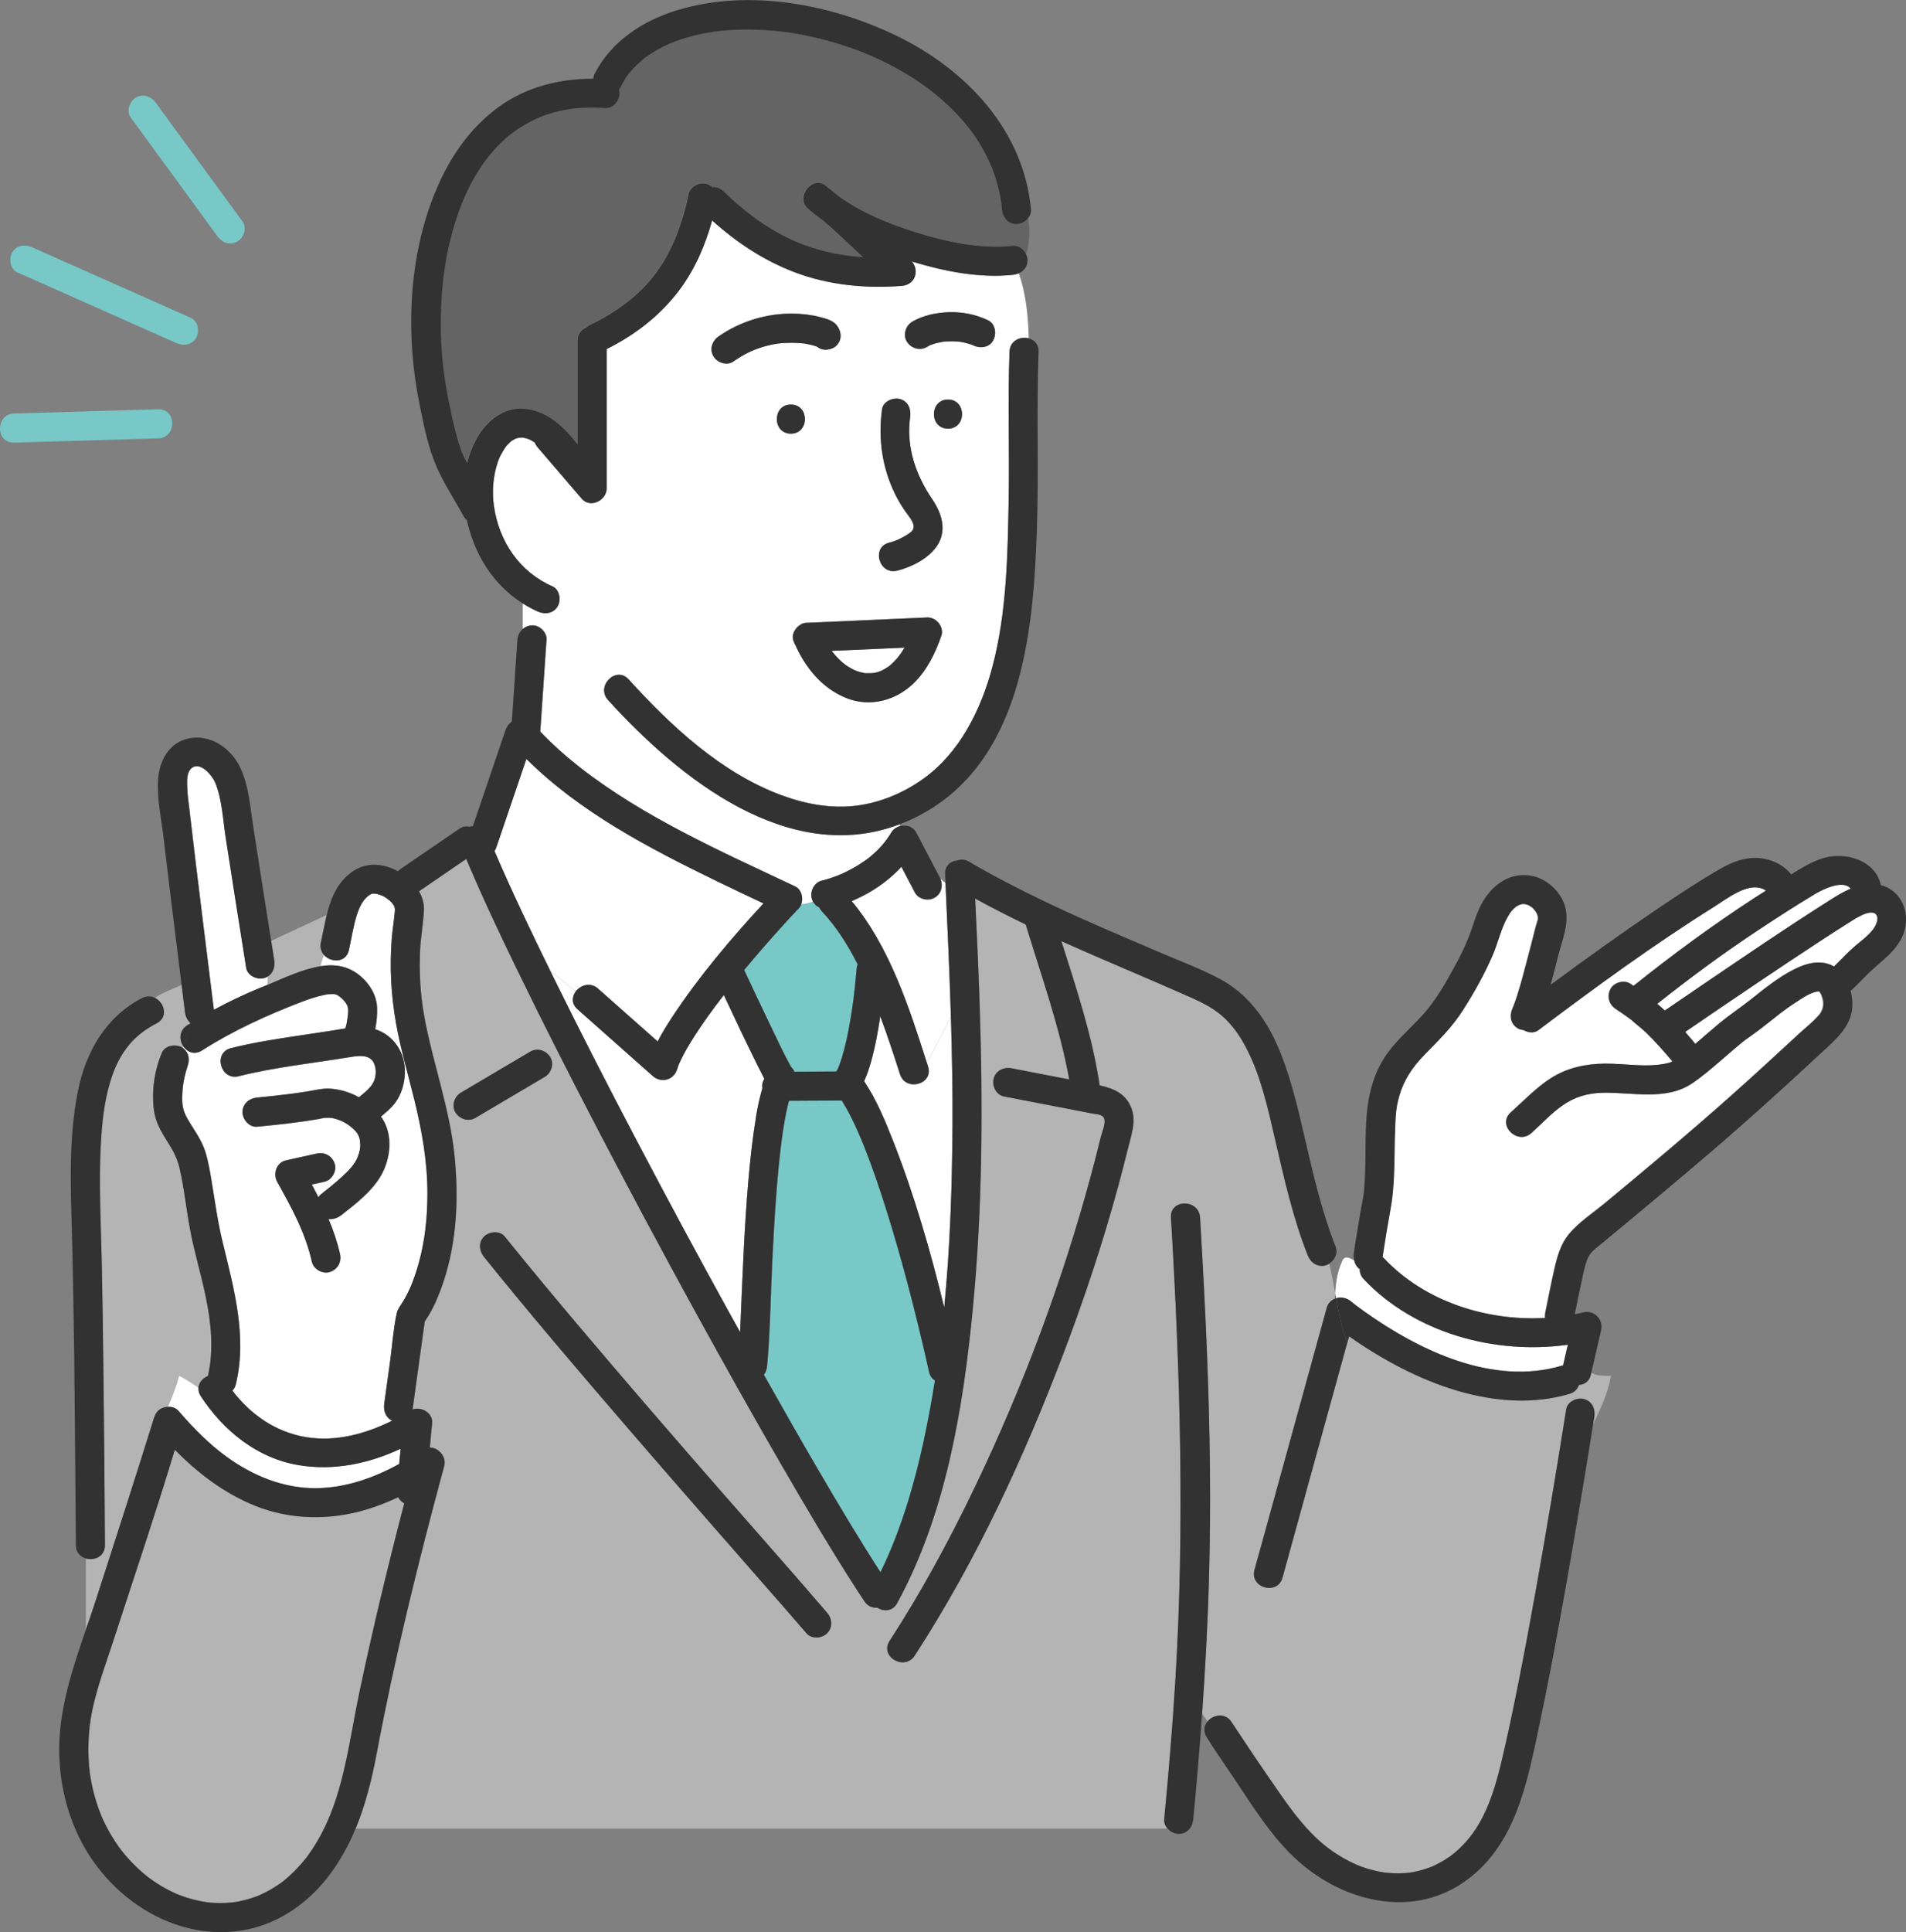 <?xml version="1.0" encoding="UTF-8"?>
<svg id="_レイヤー_2" data-name="レイヤー 2" xmlns="http://www.w3.org/2000/svg" viewBox="0 0 327.44 331.78">
  <rect x="0" y="0" width="327.44" height="331.78" fill="#808080" stroke="none"/>
  <defs>
    <style>
      .cls-1 {
        fill: #b4b4b4;
      }

      .cls-1, .cls-2, .cls-3, .cls-4, .cls-5 {
        stroke-width: 0px;
      }

      .cls-2 {
        fill: #78c8c8;
      }

      .cls-3 {
        fill: #646464;
      }

      .cls-4 {
        fill: #323232;
      }

      .cls-5 {
        fill: #fff;
      }
    </style>
  </defs>
  <g id="_レイヤー_1-2" data-name="レイヤー 1">
    <g>
      <path class="cls-5" d="M45.38,167.97c-.89.24-2.03-.1-2.65-.84-.21-.26-.37-.56-.42-.9-.64-4.02-1.28-8.04-1.91-12.06-.54-3.44-1.08-6.87-1.61-10.31-.47-3.05-.6-6.54-1.79-9.43-.54-1.32-2.82-4.01-4.28-2.31-.62.72-.57,1.97-.55,2.87.04,1.45.26,2.88.42,4.32,1.26,10.9,2.65,21.79,3.99,32.68.06.47.12.95.18,1.42,2.5-1.36,5.07-2.59,7.71-3.68.42-.17.83-.34,1.25-.5.14-.06.19-.08.18-.07,0,0,.02,0,.03-.01.05-.48.1-.97.12-1.46-.2.12-.41.23-.66.3Z"/>
      <path class="cls-5" d="M317.53,158.49c-1.56.98-3.11,1.98-4.66,2.99-3.59,2.35-7.16,4.73-10.72,7.12-4.23,2.84-8.44,5.71-12.65,8.59.49.57.99,1.14,1.47,1.71.1.12.18.24.26.36,1.39-1.18,2.74-2.38,4.14-3.55,1.72-1.42,3.58-2.64,5.33-4.03,2.37-1.88,4.75-3.83,7.46-5.21,2.14-1.09,4.73-1.8,6.91-.51,1.17-1.12,2.24-2.33,3.48-3.4,1.06-.92,2.28-1.76,3.15-2.88.45-.57,1.14-1.81.68-2.57-.84-1.37-4.03.84-4.85,1.36Z"/>
      <path class="cls-3" d="M87.76,75.79c-.15.1-.08.05,0,0h0Z"/>
      <path class="cls-5" d="M143.09,112.06c.19.22.37.44.57.65.33.36.68.7,1.05,1.03.07.06.48.38.46.37.16.11.32.23.48.33.36.23.74.43,1.13.62.06.03.33.14.41.17.2.07.41.14.62.19.23.06.48.1.71.16.03,0,.05.01.06.02.04,0,.09,0,.17,0,.39.01.78,0,1.17-.02.09-.02.41-.06.5-.08.18-.04.36-.09.53-.15.1-.03.5-.21.5-.2.16-.08.32-.15.47-.24.23-.13.45-.29.68-.43.08-.06.12-.08.14-.1.06-.05.12-.1.18-.15,1.02-.88,1.81-1.89,2.47-3.03-4.18.18-8.35.37-12.53.55.05.06.09.13.14.19.02.03.05.06.09.11Z"/>
      <path class="cls-3" d="M79.34,77.76c-.05-.12-.04-.09,0,0h0Z"/>
      <path class="cls-3" d="M162,58.69s-.04,0-.05,0c-.25.02-.09.01.05,0Z"/>
      <path class="cls-3" d="M52.57,319.09c.23-.29.06-.08,0,0h0Z"/>
      <path class="cls-3" d="M164.81,58.67s.03,0,.05.01c.02,0,.03,0,.05,0-.03,0-.07,0-.1-.02Z"/>
      <path class="cls-3" d="M164.91,58.69c.07.01.13.02.2.03.02,0-.02-.01-.19-.03,0,0,0,0,0,0Z"/>
      <path class="cls-5" d="M284.72,172.37c.44.37.87.76,1.3,1.15,1.99-1.37,3.99-2.73,5.99-4.09,7.45-5.06,14.89-10.14,22.5-14.95,1.07-.68,2.22-1.37,3.43-1.89-1.29-1.63-4.85.16-6.23.98-3.36,2.01-6.65,4.15-9.91,6.31-5.88,3.9-11.55,8.09-17.07,12.47Z"/>
      <path class="cls-3" d="M280.32,175.21s-.05-.03-.07-.05c0,0,0,0,0,0,.15.13.36.27.07.05Z"/>
      <path class="cls-1" d="M69.46,258.13c-.44-.25-.81-.61-1.05-1.05-1.72.81-3.49,1.51-5.32,2.07-6.3,1.93-13.1,1.86-19.24-.6-5.29-2.12-9.84-5.59-13.81-9.62-3.34,11.07-7.07,22.05-10.64,33.04-1.42,4.38-3.1,8.73-3.83,13.29-.19,1.2-.34,2.89-.37,4.49-.03,1.55.05,3.09.23,4.62,0,.07.01.11.02.15,0,.04.01.07.02.13.02.15.05.31.07.46.06.38.13.76.21,1.14.13.67.29,1.34.47,2,.18.69.39,1.36.63,2.03.11.31.22.62.34.93.05.12.22.56.28.7.05.11.16.37.18.41.07.16.15.33.23.49.12.26.25.52.38.77.29.57.6,1.12.93,1.67.36.6.74,1.18,1.14,1.75.18.25.36.5.55.75.01.02.01.02.02.03.01.01.01.02.03.03.09.11.17.21.26.32.81.99,1.69,1.93,2.62,2.79.46.43.94.83,1.42,1.23.09.07.12.11.14.12.03.02.09.06.2.14.24.17.47.34.71.51.98.67,2,1.28,3.06,1.81.31.15.63.3.94.44.08.04.12.06.15.07.04.01.1.04.21.08.53.2,1.05.39,1.59.56,1.06.33,2.15.57,3.26.74.15.02.5.06.61.07.3.03.61.05.92.06.55.02,1.1.03,1.65,0,.31-.01.61-.03.92-.06.08,0,.4-.04.57-.06.16-.03.51-.08.59-.09.27-.05.55-.1.82-.17.58-.13,1.15-.29,1.71-.47.3-.1.6-.2.89-.31.1-.04.28-.11.39-.16,1.1-.49,2.16-1.07,3.16-1.74.28-.19.55-.39.83-.59.02-.02.03-.02.05-.03,0,0,0,0,.02-.02.14-.11.27-.22.4-.33.49-.41.96-.84,1.42-1.29.5-.49.98-1.01,1.44-1.54.22-.26.44-.53.66-.79.02-.02.03-.03.04-.05.12-.16.23-.31.35-.47.93-1.29,1.75-2.65,2.48-4.05,3.74-7.22,4.66-16.03,6.38-24.13,2.29-10.82,4.87-21.6,7.68-32.31Z"/>
      <path class="cls-5" d="M312.82,170.65c.13.31-.23-.23-.29-.38-.1,0-.34-.02-.35-.02-1.32.21-2.57,1.12-3.66,1.82-1.04.67-2.04,1.39-3.01,2.15-1.14.89-2.26,1.8-3.42,2.68-.73.55-2.15,1.53-2.54,1.83-.3.23-1.32,1.09-1.89,1.58-.7.6-1.4,1.21-2.1,1.81-1.58,1.36-3.19,2.74-4.92,3.91-4.48,3.03-10.32,1.5-15.36,1.61-2.57.06-4.8.7-6.91,2.18-1.94,1.36-3.58,3.16-5.34,4.74-2.39,2.14-5.94-1.39-3.54-3.54,2.26-2.02,4.37-4.27,6.94-5.91,2.8-1.79,6.02-2.46,9.32-2.47,3.5-.02,7.14.73,10.59-.06.19-.04.36-.09.53-.14.09-.04.22-.09.28-.13.04-.02.07-.05.11-.07-1.47-1.72-2.95-3.44-4.59-5-.78-.74-1.65-1.36-2.43-2.09,0,0,0,0,0,0,0,0,0,0,0,0,0,0,0,0,0,0-.1-.07-.2-.15-.3-.22-.23-.17-.47-.34-.7-.51-.56-.4-1.13-.79-1.71-1.17-1.16-.78-1.56-2.16-.9-3.42.6-1.14,2.33-1.63,3.42-.9.18.12.35.24.53.36,6.69-5.35,13.58-10.41,20.76-15.09.66-.43,1.33-.85,2-1.27-2.71-1.84-6.56,1.3-8.97,2.81-10.4,6.51-20.36,13.79-30.16,21.17-.73.55-1.73.43-2.51-.03-.36-.03-.71-.13-1-.3-1.25-.73-1.46-2.19-.9-3.42.2-.43.56-1.45.8-2.21.3-.94.58-1.89.84-2.85.64-2.29,1.21-4.6,1.82-6.91.28-1.08.53-2.18.88-3.23,0-.02.03-.12.04-.2,0,0,0-.01,0-.02-.01-.08-.01-.18-.01-.27-.04-.15-.08-.3-.12-.44-.03-.09-.09-.22-.15-.32-.06-.11-.18-.28-.23-.35-.13-.15-.26-.29-.4-.44-.06-.06-.12-.11-.19-.17-.17-.1-.35-.21-.52-.31-.03-.02-.05-.03-.06-.04-.02,0-.04,0-.07-.02-.18-.05-.36-.1-.55-.15-.12,0-.24,0-.36,0-.05,0-.07,0-.1,0-.02,0-.03.01-.05.02-.07.02-.3.1-.42.13-.12.07-.38.2-.44.23-.05.03-.07.04-.11.06,0,0,0,0-.02.01-.12.1-.24.21-.35.32-.21.21-.42.43-.6.66-.12.16-.67,1.1-.88,1.55-.88,1.84-1.36,3.88-2.16,5.77-1.41,3.29-3.21,6.46-5.12,9.48-1.84,2.9-4.23,5.24-6.62,7.67-2.21,2.25-3.75,4.63-4.52,7.81-.33,1.36-.4,2.31-.48,3.96-.08,1.66-.1,3.32-.13,4.99-.05,3.28-.11,6.52-.7,9.76-.5,2.73-.95,5.47-1.36,8.21.11.08.21.16.31.27,6.92,7.33,17.55,10.76,27.62,10.18-.03-.29-.02-.6.04-.9.53-2.57,1.01-5.15,1.61-7.71.48-2.07,1.08-4.14,2.45-5.79,1.7-2.05,4.17-3.65,6.22-5.35,7.32-6.07,14.62-12.17,21.72-18.49,3.88-3.46,7.72-6.98,11.53-10.51,1.12-1.04,2.41-2.03,3.41-3.19.57-.66.89-1.51.77-2.39-.06-.44-.21-.93-.38-1.34Z"/>
      <path class="cls-3" d="M312.63,170.34s-.05-.07-.07-.09c0,0,0,0-.01,0,0,0,0,0,0,0,.02,0,.02,0,.01.01.02.02.03.03.07.07Z"/>
      <path class="cls-2" d="M159.62,235.58c-.34-1.57-.7-3.13-1.07-4.69-1.76-7.44-3.7-14.84-5.96-22.15-1.28-4.13-2.65-8.23-4.27-12.24-.58-1.43-1.29-3.07-2.12-4.72-.48-.96-1.01-1.89-1.57-2.8-3.03.02-6.05.04-9.08.05-.05.22-.12.43-.17.65-.38,1.6-.66,3.23-.9,4.86-.23,1.55-.41,3.08-.6,4.9-.2,1.92-.37,3.84-.51,5.76-.29,3.85-.51,7.7-.69,11.56-.29,5.93-.34,11.9-.88,17.82-.05.56-.24,1.07-.55,1.5,3.11,5.53,6.24,11.05,9.45,16.52,3.42,5.85,6.9,11.69,10.58,17.39,3.49-7.17,5.76-14.92,7.48-22.79.73-3.36,1.36-6.74,1.89-10.14-.48-.28-.86-.76-1.01-1.48Z"/>
      <path class="cls-5" d="M102.76,169.77c3.41,3.02,6.82,6.04,10.23,9.06.74-1.44,1.6-2.82,2.48-4.17,4.57-6.94,10.03-13.41,15.7-19.53-2.72-1.28-5.45-2.57-8.16-3.89-11.49-5.59-23.42-11.8-32.57-20.92-1.72,5.06-3.45,10.13-5.17,15.19-.08.23-.19.43-.31.63,2.99,6.96,6.26,13.8,9.6,20.6l4.35,3.52c.82-1.11,2.52-1.69,3.86-.5Z"/>
      <path class="cls-5" d="M131.32,185.24c-.39-.75-.77-1.5-1.15-2.26-1.99-4.01-3.91-8.06-5.81-12.12-.05.06-.1.12-.15.19-1.61,2.07-3.38,4.48-4.87,6.82-.69,1.08-1.35,2.18-1.95,3.31-.26.5-.51,1.01-.73,1.52-.03.09-.07.17-.1.26-.08.23-.16.46-.24.69-.6,1.85-2.75,2.37-4.18,1.1-4.31-3.82-8.62-7.63-12.92-11.45-1.07-.94-.97-2.16-.32-3.04l-4.35-3.52c.16.33.32.65.48.98,4.65,9.45,9.46,18.82,14.36,28.14,5.23,9.95,10.55,19.85,15.98,29.69.59,1.07,1.19,2.12,1.78,3.19.04-.95.08-1.91.12-2.86.33-7.67.63-15.34,1.28-22.99.32-3.7.71-7.41,1.33-11.08.28-1.69.63-3.35,1.11-4.99-.01-.09-.03-.18-.04-.28-.02-.48.13-.93.38-1.31Z"/>
      <path class="cls-3" d="M176.28,43.7c.64-2.2.7-4.24.36-6.3-.49.63-1.28,1.06-2.05,1.06-1.44,0-2.38-1.16-2.5-2.5-.03-.29-.06-.58-.09-.87,0-.05,0-.08,0-.1,0-.03,0-.05-.01-.1-.06-.4-.13-.81-.21-1.21-.15-.79-.34-1.57-.56-2.35-.51-1.8-.91-2.82-1.64-4.27-1.55-3.13-3.16-5.31-5.45-7.7-4.16-4.32-9.1-7.45-14.83-9.93-.11-.05.02,0-.34-.14-.2-.08-.39-.16-.59-.24-.31-.12-.63-.25-.95-.37-.71-.27-1.43-.52-2.15-.76-1.48-.49-2.97-.92-4.49-1.3-1.5-.37-3.01-.68-4.53-.93-.41-.07-.81-.13-1.22-.19-.04,0-.06,0-.09-.01-.02,0-.05,0-.1-.01-.2-.02-.41-.05-.61-.07-.69-.08-1.37-.14-2.06-.2-2.92-.22-5.87-.2-8.78.12-.19.02-.37.04-.56.07-.02,0-.02,0-.04,0-.03,0-.04,0-.07.01-.29.04-.58.09-.88.14-.65.11-1.29.24-1.93.38-1.3.3-2.59.67-3.84,1.13-.27.1-.54.21-.81.31-.1.04-.37.16-.48.21-.54.25-1.07.51-1.6.8-.57.31-1.12.65-1.66,1.01-.21.14-.42.29-.63.44-.12.09-.18.12-.21.14-.03.02-.08.07-.19.16-.87.73-1.66,1.51-2.39,2.37-.06.07-.11.13-.15.18-.07.09-.14.18-.2.27-.16.23-.32.46-.47.7-.3.48-.58.97-.84,1.47-.05.1-.11.18-.17.27.06.21.1.43.1.66,0,1.29-1.15,2.59-2.5,2.5-3.63-.24-6.68,0-10.06,1.13-2.44.82-5.19,2.44-7.08,4.14-3.98,3.57-6.6,8.37-8.27,13.37-1.91,5.72-2.66,11.14-2.78,17.07-.13,6.3.6,11.53,1.97,17.55.33,1.47.68,2.94,1.13,4.38.17.55.37,1.1.58,1.64.03.06.06.13.08.19.1.21.2.43.31.64.14.28.29.56.44.84.39-1.56.96-3.06,1.78-4.46,1.63-2.8,4.51-5.13,7.92-4.88,3.94.29,6.94,3.11,9.27,6.13v-17.81c0-1.17.66-1.9,1.49-2.23.15-.16.32-.3.53-.4,4.36-2.1,8.5-5,11.35-8.85,3.01-4.06,4.68-8.77,5.71-13.68.28-1.33,1.83-2.09,3.08-1.75.39.11.71.3.98.55.64-.07,1.32.11,1.92.7,4,3.89,8.61,7.27,13.89,9.22,3.28,1.21,6.65,1.86,10.07,2.09-2.29-2.13-4.52-4.31-6.91-6.32-.9-.65-1.77-1.32-2.59-2.06-2.1-1.88.76-5.63,3.03-3.93.17.13.33.27.5.4,0,0,0,0,0,0,.1.09.22.17.32.26.46.37.93.73,1.38,1.12,3.81,2.83,8.67,4.81,13.21,6.23,5.38,1.69,11.19,2.95,16.85,2.35.99-.11,1.86.62,2.26,1.5Z"/>
      <path class="cls-1" d="M273.84,243.66c-.05.35-.11.7-.17,1.05,1.18-2.66,2.55-5.29,3.08-8.47-1.59,0-2.55,0-3.38-.51-.02.11-.05.21-.07.32-.27,1.19-1.14,1.73-2.06,1.78-.22.68-.73,1.27-1.62,1.53-4.21,1.24-8.61,1.42-12.94.83-6.9-.94-13.48-3.69-19.46-7.19-1.86-1.09-3.69-2.26-5.46-3.52-.1.35-.19.7-.29,1.05.09.23.18.47.28.7-.1-.23-.19-.47-.28-.7-.09.33-.18.67-.28,1-2.23,8.07-4.45,16.14-6.68,24.22-1.39,5.06-2.79,10.11-4.18,15.17-.86,3.1-5.68,1.78-4.82-1.33.52-1.87,1.03-3.74,1.55-5.6,2.23-8.07,4.45-16.14,6.68-24.22,1.39-5.06,2.79-10.11,4.18-15.17.23-.82.77-1.32,1.41-1.58.01-.28.03-.56.05-.84-.3-1.72-.6-3.45-1.02-5.17-.19.12-.4.23-.61.28-1.4.38-2.58-.49-3.08-1.75-2.55-6.48-4.06-13.27-5.63-20.04-1.19-5.1-2.36-10.45-4.69-15.1-1.06-2.1-2.2-3.85-3.82-5.44-1.75-1.72-3.89-2.77-6.25-3.82-7.28-3.22-14.66-6.25-21.92-9.53,2.58,8.16,5.3,16.27,6.58,24.77,2.39.52,4.54,1.39,5.49,4.02.81,2.23-.1,4.66-.64,6.86-.54,2.22-1.12,4.44-1.72,6.64-2.6,9.51-5.7,18.88-9.19,28.1-6.88,18.15-15.12,36-25.71,52.3-1.75,2.69-6.08.18-4.32-2.52,5.56-8.56,10.41-17.56,14.81-26.75,8.17-17.08,14.87-34.94,19.79-53.22.58-2.14,1.13-4.28,1.65-6.43.21-.86.76-2.12.68-2.99-.04-.41-.2-.67-.59-.86-.41-.19-1.01-.21-1.44-.3-1-.19-2-.39-3-.58-4.09-.79-8.18-1.58-12.27-2.37-1.33-.26-2.08-1.85-1.75-3.08.38-1.37,1.75-2,3.08-1.75,3.3.64,6.6,1.28,9.9,1.91-1.65-9.09-4.79-17.77-7.47-26.6-2.93-1.41-5.83-2.89-8.69-4.46.28,5.86.56,11.71.75,17.58.59,17.63.55,35.34-1.16,52.91-1.68,17.17-4.63,35.15-12.98,50.49-.79,1.46-2.32,1.49-3.41.8-.82.06-1.67-.26-2.25-1.13-.42-.64-.84-1.29-1.26-1.93-4.45-6.89-8.62-13.96-12.73-21.05-5.33-9.2-10.52-18.47-15.63-27.8-5.43-9.9-10.76-19.86-15.98-29.88-4.78-9.18-9.49-18.4-14.01-27.71-3.06-6.29-6.05-12.63-8.77-19.08-2.7,1.85-5.41,3.7-8.11,5.55.55.98.88,2.08.84,3.21-.1,2.3-.55,4.59-.66,6.9-.17,3.75.02,7.52.69,11.21,1.45,8.07,4.38,15.84,5.22,24.03.74,7.21.42,14.8-1.9,21.72-.79,2.35-1.77,4.75-3.21,6.8-.7,5.04-1.39,10.07-2.09,15.11,1.5-.53,3.53.59,3.36,2.34-.13,1.4-.26,2.8-.4,4.2,1.52,0,2.9,1.6,2.47,3.19-.08.31-.17.62-.25.93-4.3,15.93-8.26,32.01-11.31,48.23-.84,4.49-1.93,8.92-3.65,13.08h139.46c-.39-.44-.63-.98-.57-1.58.76-7.97,1.42-15.95,1.92-23.95,1.62-26.49.82-52.93-.76-79.4-.19-3.22,4.81-3.2,5,0,.48,8,.91,16,1.22,24,.5,12.74.67,25.5.31,38.24-.22,7.68-.64,15.34-1.18,23l.93,1.3c.98-1.2,3.11-1.58,4.18.15.06.1.13.21.2.31,1.96,2.98,3.94,5.94,5.97,8.87,3.33,4.81,6.6,9.93,11.43,13.15,1.01.67,2.07,1.28,3.17,1.81.94.45,1.82.78,3.03,1.12.54.15,1.09.28,1.64.39.25.05.5.09.76.13.04,0,.06.01.08.01,0,0,0,0,0,0,.13.02.25.03.38.04,1.08.11,2.16.12,3.24.04.12,0,.53-.05.64-.06.09-.02.44-.07.53-.09.53-.1,1.05-.21,1.56-.36.56-.15,1.1-.34,1.64-.55.1-.04.14-.05.16-.06.02,0,.06-.03.16-.08.23-.1.45-.21.68-.33,2.1-1.07,3.47-2.17,5.05-3.95,3.21-3.61,4.77-8.56,5.94-13.36,1.12-4.65,2.09-9.34,3.02-14.03,2.05-10.34,3.87-20.73,5.62-31.13.88-5.21,1.74-10.42,2.55-15.64.21-1.34,1.89-2.07,3.08-1.75,1.41.39,1.95,1.74,1.75,3.08-.02.11-.03.21-.05.32ZM78.26,191.06c-.73-1.14-.23-2.75.9-3.42,3.98-2.35,7.95-4.7,11.93-7.05,1.2-.71,2.69-.24,3.42.9.73,1.14.23,2.75-.9,3.42-3.98,2.35-7.95,4.7-11.93,7.05-1.2.71-2.69.24-3.42-.9ZM142.08,280.46c-.9.9-2.66,1.03-3.54,0-2.64-3.07-5.31-6.11-7.98-9.15-7.74-8.83-15.47-17.67-23.14-26.57-8.21-9.52-16.37-19.09-24.26-28.88-.85-1.05-1.04-2.5,0-3.54.88-.88,2.69-1.05,3.54,0,4.28,5.31,8.65,10.55,13.05,15.76,8.28,9.8,16.68,19.48,25.12,29.14,5.73,6.56,11.53,13.08,17.2,19.7.88,1.03,1.02,2.52,0,3.54Z"/>
      <path class="cls-1" d="M34.11,238.29c.07-.91.75-1.68,1.62-2.02,1.06-4.48.55-9.14-.37-13.6-.76-3.69-1.86-7.3-2.58-10.99-.73-3.69-1.07-7.44-1.92-11.1-.41-1.77-1.15-3.11-2.13-4.64-1.06-1.64-2-3.3-2.26-5.26-.45-3.29.07-6.89,1.37-9.94.53-1.25,2.37-1.51,3.42-.9.06.04.11.08.17.13.03-.09.07-.17.1-.26-.74-1.09-.77-2.72.66-3.63.19-.12.39-.23.58-.35-.54-.47-.88-1.17-.97-1.94-.19-1.56-.39-3.12-.58-4.68-1.65.81-3.24,1.28-4.61,2.23,1.63.79,2.36,3.31.31,4.37-3.01,1.56-5.04,3.54-6.6,6.53-1.48,2.85-2.31,6.72-2.67,10.09-.86,8.07-.35,16.25-.17,24.34.14,6.61.23,13.21.3,19.82.11,9.61.19,19.22.25,28.83.01,1.96-1.83,2.72-3.28,2.29v12.28c.58-1.69,1.16-3.38,1.71-5.06,3.39-10.47,6.77-20.94,10.04-31.45.01-.04.03-.07.05-.11.04-.13.1-.26.17-.39,0,0,0-.02.01-.03.11-.2.24-.39.41-.57.43-.43,1.05-.68,1.68-.71.73-1.69,1.44-3.4,1.93-5.33,1.37.69,2.28,1.37,3.36,2.06Z"/>
      <path class="cls-5" d="M51.34,251.59c-7.15-1.2-12.94-5.91-16.83-11.85-.33-.5-.43-.99-.39-1.44-1.08-.69-1.99-1.37-3.36-2.06-.48,1.94-1.2,3.64-1.93,5.33.69-.04,1.39.18,1.86.71.03.03.06.06.08.09.07.07.14.15.2.23,2.37,2.71,4.93,5.32,7.84,7.45,4.59,3.35,9.88,5.55,15.57,5.49,5.05-.05,9.83-1.76,14.22-4.15.08-.87.16-1.75.25-2.62-5.46,2.55-11.45,3.83-17.51,2.82Z"/>
      <path class="cls-1" d="M46.04,167.68c-.02.5-.07.99-.12,1.46.08-.03.16-.07.24-.1.71-.3,1.42-.61,2.13-.91,1.43-.6,2.87-1.18,4.36-1.64.82-.25,1.62-.45,2.42-.57.15-.66.35-1.33.57-1.99-.46-.54-.7-1.27-.5-2.14.34-1.51.61-3.11,1-4.67l-9.54,4.43c.18,1.12.35,2.24.53,3.36.18,1.1-.17,2.2-1.09,2.78Z"/>
      <path class="cls-2" d="M136.86,156.32c-.04.05-.08.11-.13.16-.77.81-1.52,1.63-2.27,2.46-2.26,2.49-4.47,5.03-6.62,7.61.19.41.38.82.57,1.22,1.37,2.91,2.74,5.82,4.14,8.71,1.08,2.25,2.14,4.53,3.35,6.72.26.23.44.51.57.81,2.4-.01,4.81-.03,7.21-.04.07-.13.15-.25.21-.38.07-.15.14-.31.21-.46-.3.65.04-.11.09-.24.33-.89.6-1.8.84-2.72.55-2.1.94-4.25,1.27-6.39.08-.5.15-1,.22-1.5.01-.08.02-.13.02-.17,0-.07.02-.13.03-.2.03-.2.05-.39.08-.59.11-.86.21-1.72.29-2.59.08-.78.16-1.55.21-2.33.02-.29.09-.57.19-.83-1.67-3.28-3.63-6.42-6.14-9.09-.2-.21-.34-.44-.45-.67-.45-.22-.84-.56-1.09-1.02-.67.27-1.36.45-2.02.45-.05.12-.1.25-.16.36-.17.3-.39.53-.63.71Z"/>
      <path class="cls-5" d="M93.89,109.88c-.05.68-.09,1.36-.14,2.04-.31,4.56-.62,9.12-.93,13.69,2.11,2.2,4.38,4.24,6.78,6.12,11.13,8.68,24.31,14.47,37,20.46,1.1.52,1.45,1.98,1.06,3.06.67,0,1.36-.19,2.02-.45-.09-.16-.16-.33-.21-.52-.34-1.25.43-2.79,1.75-3.08.49-.11.97-.26,1.44-.41.51-.17,1.01-.35,1.5-.55.03-.01.08-.04.14-.06.29-.13.15-.06,0,0-.04.02-.09.04-.15.07.15-.07.31-.13.46-.2.32-.15.65-.3.97-.46.7-.35,1.39-.74,2.06-1.16.36-.23.71-.46,1.06-.71.05-.03.34-.25.45-.33.1-.08.32-.26.36-.29,1.61-1.35,2.66-2.57,3.61-4.14.34-.57.9-.95,1.51-1.12-.02-.1-.05-.2-.08-.3-18.97,7.2-37.77-7.79-50.08-21.35-2.16-2.38,1.37-5.92,3.54-3.54,7.28,8.02,15.88,16.04,26.2,19.87,4.16,1.55,8.64,2.39,13.07,1.8,4.07-.54,8-2.21,11.33-4.59,6.3-4.5,9.93-11.87,11.88-19.19,2.48-9.3,2.63-19.21,2.81-28.78.15-8.45-.15-16.92.14-25.37.07-1.92,1.87-2.68,3.29-2.31-.1-3.72-.46-7.65-1.72-11.16-.3.13-.64.22-.98.26-5.77.62-11.83-.59-17.38-2.29,1.35,1.57.59,4.01-1.75,4.19-6.21.48-12.56-.13-18.4-2.35-5.29-2.01-9.99-5.12-14.16-8.89-1.18,4.26-2.95,8.38-5.61,11.93-3.29,4.39-7.62,7.73-12.51,10.16v23.94c0,2.05-2.82,3.46-4.27,1.77-2.52-2.94-5.05-5.88-7.57-8.82-.22-.26-.39-.54-.51-.84-.06-.04-.12-.08-.18-.12-.73-.44-.9-.52-1.72-.7-.03,0-.04,0-.06-.01-.14,0-.27-.02-.41-.02-.04,0-.26.02-.37.03-.02,0-.04,0-.05.01-.17.05-.34.09-.51.15,0,0,0,0-.01,0-.22.11-.44.24-.65.37-.03.02-.04.03-.06.04-.11.09-.22.18-.31.28-.2.2-.39.39-.57.6-.03.04-.05.06-.06.07-.02.03-.04.06-.07.11-.07.1-.14.21-.21.32-.17.26-.32.52-.47.79-.39.71-.42.83-.65,1.47-.84,2.44-1,5.11-.65,7.55.87,6.02,4.36,11.26,10.05,13.76,1.24.55,1.52,2.36.9,3.42-.74,1.26-2.19,1.44-3.42.9-.9-.4-1.76-.87-2.59-1.4v4.41c.42-.38.98-.62,1.63-.65,1.29-.06,2.59,1.19,2.5,2.5ZM135.87,69.47c3.22,0,3.22,5,0,5s-3.22-5,0-5ZM162.86,73.61c-3.22,0-3.22-5,0-5s3.22,5,0,5ZM156.71,55.26c1.88-1.1,4.11-1.56,6.27-1.64,2.34-.08,4.66.38,6.77,1.39,1.26.6,1.49,2.31.9,3.42-.67,1.26-2.24,1.46-3.42.9-.02,0-.11-.05-.18-.08-.22-.08-.44-.16-.67-.22-.41-.12-.82-.22-1.24-.29,0,0-.02,0-.03,0-.03,0-.14,0-.25-.04-.2-.02-.39-.04-.59-.05-.43-.03-.86-.03-1.29-.01-.24,0-.48.02-.72.04-.07,0-.13.01-.2.02-.39.09-.79.14-1.18.24-.36.09-.7.22-1.04.34-.05.02-.09.04-.14.07-.15.08-.31.16-.45.25-1.21.71-2.69.24-3.42-.9-.73-1.14-.23-2.76.9-3.42ZM155.51,87.79c-.66-.96-1.26-1.95-1.77-3-2.22-4.57-2.9-9.51-2.21-14.52.19-1.35,1.91-2.07,3.08-1.75,1.42.39,1.93,1.74,1.75,3.08-.71,5.16.96,9.96,3.82,14.17,1.63,2.41,2.55,5.39.77,8-1.47,2.15-4.36,3.63-6.84,4.23-3.13.75-4.46-4.07-1.33-4.82,1.12-.27,2.16-.8,3.14-1.41.5-.31,1.04-.69,1.04-1.33,0-.91-.96-1.95-1.45-2.65ZM159.29,106.03c1.55-.07,2.94,1.66,2.41,3.16-1.04,2.97-2.47,5.91-4.75,8.13-3.06,2.97-7.48,4.16-11.52,2.56-4.22-1.67-7.05-5.2-8.86-9.24-.07-.13-.14-.26-.19-.41-.02-.05-.04-.09-.06-.14-.28-.66-.1-1.39.3-1.98.05-.08.11-.15.16-.22.04-.05.08-.1.12-.14.06-.06.12-.11.18-.17.29-.27.63-.47.98-.57.22-.06.42-.08.62-.08.01,0,.03,0,.04,0,.86-.04,1.72-.08,2.59-.11,5.99-.26,11.98-.53,17.97-.8ZM123.46,57.76c3.73-2.59,8.26-3.98,12.81-3.9,1.56.03,3.15.21,4.66.6.92.24,2.14.57,2.77,1.34.86,1.05,1.03,2.5,0,3.54-.83.83-2.42,1-3.33.19-.34-.11-.68-.23-1.04-.31-.25-.06-.49-.11-.74-.16-.15-.03-.31-.05-.46-.08-.69-.05-1.38-.12-2.07-.12-.8,0-1.61.04-2.41.14-.07.01-.21.03-.29.04-.21.03-.41.07-.62.11-.47.1-.94.21-1.4.34-1.97.55-3.59,1.36-5.36,2.59-1.11.77-2.78.2-3.42-.9-.72-1.23-.21-2.65.9-3.42Z"/>
      <path class="cls-5" d="M71.19,188.81c-1.07-4.37-2.34-8.69-3.14-13.12-.87-4.84-1.12-9.72-.73-14.63.13-1.58.41-3.15.53-4.73.03-.42-.07-.78-.42-1.22-.5-.61-1.24-1.1-1.75-1.33-.38-.17-.83-.3-1.24-.36-.02,0-.25,0-.38-.01-.09.02-.17.04-.26.07-.02.01-.04.02-.08.04-.04.02-.48.31-.4.25-.31.24-.64.6-.86.89-.49.67-.84,1.49-1.1,2.29-.66,2.01-.94,4.11-1.4,6.16-.51,2.26-3.15,2.2-4.32.81-.23.66-.42,1.34-.57,1.99,2.47-.39,4.82-.07,6.94,1.77,1.53,1.33,2.67,3.21,2.77,5.26.06,1.24-.06,2.54-.32,3.81,3.23,1.03,5.25,4.07,5.12,7.62-.07,1.77-.6,3.57-1.66,5.01-.69.94-1.59,1.65-2.46,2.39.07.09.14.18.21.27,1.9,2.9,1.48,6.91-.18,9.82-1.6,2.79-4.31,4.84-6.8,6.8-.66.52-1.46.8-2.22.68.82,1.95,1.51,3.95,1.97,6.03.31,1.37-.4,2.64-1.75,3.08-1.24.4-2.79-.47-3.08-1.75-1.12-5.01-3.44-9.19-5.96-13.74-.75-1.35-.12-3.31,1.49-3.67,1.77-.39,3.54-.79,5.31-1.18,1.37-.3,2.64.4,3.08,1.75.4,1.24-.47,2.79-1.75,3.08-.73.16-1.46.32-2.19.49.39.73.77,1.45,1.14,2.19.11-.18.24-.35.41-.49,1.25-.98,2.49-1.97,3.66-3.05,1.14-1.06,2.08-1.99,2.68-3.35-.05.11.2-.59.24-.73.07-.25.13-.5.17-.75,0-.07.02-.24.02-.25,0-.14.01-.28.01-.42,0-.11-.08-.89-.02-.57-.21-1.2-.63-1.72-1.72-2.59-.85-.68-1.9-1.16-3.08-1.41-.03,0-.18-.03-.25-.03-.17-.01-.35-.02-.52-.02-.07,0-.54.02-.52.01-.41.06-.83.17-1.24.24-3.43.6-6.91.96-10.38,1.29-1.35.13-2.5-1.25-2.5-2.5,0-1.44,1.16-2.37,2.5-2.5,1.84-.18,3.68-.38,5.51-.61.31-.04.63-.08.94-.12.12-.01.23-.03.35-.05.06,0,.12-.02.15-.02.54-.08,1.08-.15,1.61-.24,1.33-.22,2.65-.58,4.01-.49,1.71.11,3.41.63,4.94,1.48,1.46-1.23,2.91-2.21,2.88-4.39-.01-.85-.27-1.84-1.02-2.31-1.02-.64-2.57-.34-3.69-.16-6.28,1.03-12.65,1.69-18.83,3.24-3.13.79-4.45-4.04-1.33-4.82,3.79-.95,7.66-1.55,11.52-2.13,1.93-.29,3.86-.57,5.78-.87.78-.12,1.57-.27,2.36-.39.11-.38.21-.76.27-1.15.11-.7.31-1.8.14-2.5-.11-.44-.43-.87-.74-1.2-.2-.22-.43-.43-.67-.61,0,0-.32-.21-.49-.33-.11-.03-.3-.08-.34-.1-.19-.02-.38-.02-.57-.01-.67.01-.75.05-1.31.16-1.31.28-2.59.72-3.84,1.19-5.78,2.2-11.75,4.92-17.1,8.34-1.29.82-2.52.28-3.18-.69-.03.09-.07.17-.1.26,1.1.77,1.23,2.12.72,3.3.16-.38-.15.53-.21.73-.11.4-.2.8-.29,1.2-.17.85-.28,1.69-.32,2.56-.09,1.78.02,2.87.94,4.44,1.07,1.81,2.34,3.47,2.99,5.5.52,1.62.8,3.34,1.08,5.01.59,3.52,1.05,7.05,1.9,10.52,1.94,7.99,4.26,16.21,2.29,24.44-.11.48-.33.84-.6,1.12,3.16,4.12,7.48,7.14,12.72,7.99,5.07.82,10.17-.57,14.73-2.84-1.12-.51-1.52-1.72-1.36-2.93.32-2.33.64-4.67.97-7,.39-2.8.58-5.72,1.17-8.48.11-.52.32-.9.68-1.34-.2.24-.48.68-.25.31.29-.45.59-.89.86-1.35.22-.39.43-.78.62-1.17.12-.24.23-.47.34-.71.03-.07.16-.38.23-.53.51-1.26.95-2.55,1.31-3.86,1.09-3.97,1.49-7.88,1.49-12.01,0-5.49-.94-10.73-2.25-16.04Z"/>
      <path class="cls-5" d="M232.1,223.49c.22.19.46.37.68.55.14.11.28.22.43.32.39.3.79.59,1.19.87,9.46,6.73,22.09,12.78,33.88,9.3.08-.02.16-.03.24-.05.27-1.19.55-2.37.82-3.56-12.49,1.77-26.33-2-35.06-11.25-.51-.54-.7-1.14-.69-1.72-.53-.36-.83-.92-.96-1.54-.63-.25-1.26-.81-1.89-.18-.99,1.98-1.24,3.96-1.37,5.94.04.25.09.51.13.76.84-.26,1.83-.08,2.59.55Z"/>
      <path class="cls-3" d="M229.38,222.17c-.02.28-.03.56-.05.84.06-.02.12-.06.18-.08-.05-.25-.09-.51-.13-.76Z"/>
      <path class="cls-5" d="M162.43,151.64c-.3-.23-.59-.47-.86-.72.49,1.16.15,2.54-.99,3.2-1.13.66-2.79.3-3.42-.9-.77-1.46-1.53-2.92-2.3-4.39-1.88,2.03-4.14,3.72-6.61,4.98-.63.32-1.28.62-1.93.91,6.53,7.87,9.85,18.2,12.92,27.8l4.12-7.9c-.24-7.67-.59-15.33-.93-22.99Z"/>
      <path class="cls-5" d="M159.24,182.54c.06.2.13.39.19.59.99,3.08-3.84,4.38-4.82,1.33-1.07-3.34-2.16-6.67-3.39-9.96-.03.21-.05.42-.09.62-.34,2.22-.75,4.43-1.33,6.6-.35,1.32-.77,2.68-1.35,3.94,2.14,3.2,3.64,6.84,5.04,10.4,3.6,9.2,6.38,18.8,8.72,28.45,1.02-10.38,1.36-20.84,1.42-31.24.03-6.22-.08-12.43-.27-18.64l-4.12,7.9Z"/>
      <path class="cls-4" d="M144.3,150.19c.15-.06.29-.13,0,0h0Z"/>
      <path class="cls-4" d="M229.5,214.21c-2.37-6.02-3.85-12.31-5.3-18.6-1.28-5.54-2.55-11.13-4.87-16.35-2.05-4.6-5.25-8.76-9.76-11.16-3.16-1.68-6.59-2.96-9.88-4.37-3.38-1.45-6.77-2.88-10.14-4.35-3.35-1.46-6.69-2.96-9.99-4.54-.07-.04-.14-.07-.21-.1-4.37-2.09-8.68-4.31-12.86-6.77-.71-.42-1.39-.44-1.98-.23-1.16.1-2.21.89-2.15,2.39.02.51.05,1.01.07,1.52,1.11.86,2.34,1.6,3.32,2.59-.98-.98-2.21-1.73-3.32-2.59.35,7.67.7,15.33.93,22.99l3.19-6.12-3.19,6.12c.19,6.21.31,12.42.27,18.64-.06,10.39-.4,20.86-1.42,31.24-2.34-9.65-5.12-19.26-8.72-28.45-1.4-3.56-2.9-7.21-5.04-10.4.58-1.26,1-2.62,1.35-3.94.58-2.17.99-4.38,1.33-6.6.03-.21.06-.42.09-.62,1.23,3.28,2.32,6.62,3.39,9.96.98,3.05,5.81,1.75,4.82-1.33-.06-.19-.13-.39-.19-.59l-1.13,2.17,1.13-2.17c-3.07-9.6-6.39-19.93-12.92-27.8.66-.29,1.31-.59,1.93-.91,2.47-1.26,4.73-2.95,6.61-4.98.77,1.46,1.53,2.92,2.3,4.39.63,1.2,2.29,1.56,3.42.9,1.14-.67,1.47-2.04.99-3.2-.78-.72-1.44-1.57-1.82-2.7.38,1.13,1.04,1.97,1.82,2.7-.03-.07-.05-.15-.09-.22-1.35-2.58-2.71-5.17-4.06-7.75-.56-1.07-1.76-1.4-2.81-1.12.4,1.79-.38,3.88,1.14,5.39-1.51-1.51-.74-3.6-1.14-5.39-.61.17-1.17.55-1.51,1.12-.95,1.58-2,2.8-3.61,4.14-.04.03-.26.21-.36.29-.11.08-.4.3-.45.33-.35.25-.7.48-1.06.71-.67.42-1.35.81-2.06,1.16-.32.16-.64.31-.97.46-.15.07-.31.13-.46.2.06-.03.11-.05.15-.07-.05.02-.11.05-.14.06-.5.19-1,.38-1.5.55-.47.15-.96.3-1.44.41-1.32.29-2.09,1.82-1.75,3.08.05.19.12.36.21.52,1.17-.46,2.28-1.17,3.07-1.57-.79.4-1.9,1.1-3.07,1.57.25.46.63.8,1.09,1.02.11.23.25.45.45.67,2.51,2.67,4.47,5.81,6.14,9.09-.1.26-.17.54-.19.83-.06.78-.13,1.56-.21,2.33-.09.86-.19,1.73-.29,2.59-.02.2-.05.39-.08.59,0,.07-.02.13-.03.2,0,.03-.01.09-.02.17-.07.5-.14,1-.22,1.5-.33,2.15-.72,4.29-1.27,6.39-.24.92-.51,1.83-.84,2.72-.05.13-.38.9-.09.24-.07.16-.14.31-.21.46-.06.13-.14.25-.21.38-2.4.01-4.81.03-7.21.04-.12-.3-.31-.58-.57-.81-1.21-2.19-2.27-4.47-3.35-6.72-1.4-2.9-2.77-5.8-4.14-8.71-.19-.41-.38-.82-.57-1.22,2.15-2.59,4.36-5.12,6.62-7.61.75-.83,1.5-1.65,2.27-2.46.05-.05.08-.11.13-.16.24-.18.46-.42.63-.71.07-.11.12-.24.16-.36-1.11,0-2.15-.51-2.9-2.02.75,1.51,1.79,2.02,2.9,2.02.4-1.08.04-2.54-1.06-3.06-12.68-5.99-25.87-11.78-37-20.46-2.4-1.88-4.68-3.91-6.78-6.12.31-4.56.62-9.12.93-13.69.05-.68.09-1.36.14-2.04.09-1.31-1.21-2.56-2.5-2.5-.66.03-1.21.27-1.63.65v8.2-8.2c-.5.45-.81,1.09-.87,1.85-.32,4.66-.64,9.32-.95,13.98-.05.04-.11.08-.16.13-.02.02-.03.04-.04.05-.39.32-.69.75-.87,1.26-1.87,5.51-3.75,11.01-5.62,16.52-.14.01-.29.03-.43.07-.04.01-.08.03-.12.05-.57-.13-1.18-.07-1.7.29-2.96,2.02-5.92,4.05-8.88,6.07-.42.29-.84.57-1.25.86-.17.12-.33.26-.48.42-.94-.51-1.95-.87-2.99-1.03-2.26-.35-4.18.34-5.85,1.9-1.91,1.79-2.81,4.18-3.42,6.67l2.72-1.27-2.72,1.27c-.38,1.56-.66,3.16-1,4.67-.2.88.05,1.6.5,2.14.33-.97.72-1.91,1.11-2.69-.39.78-.78,1.72-1.11,2.69,1.17,1.38,3.81,1.45,4.32-.81.46-2.05.74-4.16,1.4-6.16.26-.8.61-1.62,1.1-2.29.21-.29.54-.65.86-.89-.08.06.37-.23.4-.25.03-.02.05-.03.08-.04.08-.03.17-.05.26-.07.12.01.35.02.38.01.42.06.86.19,1.24.36.51.23,1.25.72,1.75,1.33.36.43.45.79.42,1.22-.12,1.58-.4,3.15-.53,4.73-.39,4.9-.13,9.79.73,14.63.79,4.43,2.06,8.76,3.14,13.12,1.3,5.31,2.24,10.55,2.25,16.04,0,4.13-.4,8.04-1.49,12.01-.36,1.31-.8,2.6-1.31,3.86-.06.14-.19.45-.23.53-.11.24-.22.48-.34.71-.2.4-.4.79-.62,1.17-.27.47-.57.9-.86,1.35-.23.36.05-.07.25-.31-.35.44-.57.82-.68,1.34-.59,2.76-.78,5.68-1.17,8.48-.32,2.33-.64,4.67-.97,7-.17,1.2.24,2.41,1.36,2.93-4.56,2.27-9.66,3.66-14.73,2.84-5.24-.85-9.57-3.87-12.72-7.99.27-.28.49-.64.6-1.12,1.97-8.23-.35-16.45-2.29-24.44-.84-3.47-1.31-7-1.9-10.52-.28-1.67-.56-3.39-1.08-5.01-.65-2.03-1.93-3.68-2.99-5.5-.92-1.57-1.03-2.65-.94-4.44.04-.86.15-1.71.32-2.56.08-.4.18-.8.29-1.2.06-.2.37-1.11.21-.73.5-1.18.37-2.53-.72-3.3-.69,1.76-1.51,3.51-2.68,5.27,1.17-1.75,1.99-3.51,2.68-5.27-.06-.04-.11-.09-.17-.13-1.05-.62-2.89-.35-3.42.9-1.3,3.05-1.82,6.65-1.37,9.94.27,1.96,1.21,3.62,2.26,5.26.98,1.52,1.72,2.87,2.13,4.64.85,3.66,1.19,7.42,1.92,11.1.73,3.69,1.83,7.3,2.58,10.99.92,4.46,1.42,9.12.37,13.6-.87.35-1.55,1.11-1.62,2.02.49.31,1.01.63,1.64.94-.63-.31-1.15-.63-1.64-.94-.03.45.07.94.39,1.44,3.89,5.94,9.68,10.66,16.83,11.85,6.06,1.01,12.05-.27,17.51-2.82-.08.87-.16,1.75-.25,2.62-4.39,2.39-9.17,4.1-14.22,4.15-5.69.06-10.98-2.14-15.57-5.49-2.91-2.13-5.47-4.74-7.84-7.45-.06-.08-.13-.16-.2-.23-.03-.03-.06-.06-.08-.09-.46-.54-1.16-.75-1.86-.71-.77,1.81-1.56,3.6-2.07,5.67.52-2.06,1.3-3.86,2.07-5.67-.63.04-1.25.28-1.68.71-.18.18-.31.37-.41.57,0,0,0,.02-.01.03-.07.13-.12.26-.17.39-.01.04-.04.07-.05.11-3.27,10.51-6.65,20.98-10.04,31.45-.55,1.68-1.13,3.37-1.71,5.06v11.34-11.34c-2.38,6.93-4.73,13.96-4.55,21.34.15,6.06,1.82,12.14,5.1,17.27,5.79,9.05,16.46,15.07,27.32,12.79,5.47-1.15,10.25-4.53,13.66-8.89,2.04-2.61,3.6-5.44,4.83-8.41h-5.3,5.3c1.73-4.16,2.81-8.59,3.65-13.08,3.05-16.22,7.01-32.29,11.31-48.23.08-.31.17-.62.25-.93.44-1.59-.95-3.19-2.47-3.19.13-1.4.26-2.8.4-4.2.16-1.75-1.86-2.88-3.36-2.34.7-5.04,1.39-10.07,2.09-15.11,1.44-2.05,2.42-4.45,3.21-6.8,2.32-6.92,2.64-14.51,1.9-21.72-.84-8.19-3.77-15.95-5.22-24.03-.66-3.69-.86-7.45-.69-11.21.11-2.31.57-4.6.66-6.9.05-1.13-.28-2.23-.84-3.21,2.7-1.85,5.41-3.7,8.11-5.55,2.72,6.45,5.71,12.79,8.77,19.08,4.52,9.31,9.22,18.53,14.01,27.71,5.22,10.01,10.55,19.97,15.98,29.88,5.11,9.32,10.3,18.6,15.63,27.8,4.11,7.09,8.28,14.17,12.73,21.05.42.65.84,1.29,1.26,1.93.58.87,1.43,1.19,2.25,1.13,1.09.69,2.61.66,3.41-.8,8.36-15.33,11.31-33.31,12.98-50.49,1.71-17.57,1.75-35.28,1.16-52.91-.19-5.86-.48-11.72-.75-17.58,2.86,1.57,5.76,3.05,8.69,4.46,2.68,8.83,5.82,17.51,7.47,26.6-3.3-.64-6.6-1.28-9.9-1.91-1.32-.26-2.7.37-3.08,1.75-.34,1.22.41,2.82,1.75,3.08,4.09.79,8.18,1.58,12.27,2.37,1,.19,2,.39,3,.58.43.08,1.04.11,1.44.3.39.18.55.45.59.86.08.87-.47,2.13-.68,2.99-.52,2.15-1.07,4.3-1.65,6.43-4.93,18.28-11.63,36.14-19.79,53.22-4.4,9.2-9.26,18.2-14.81,26.75-1.76,2.71,2.57,5.22,4.32,2.52,10.59-16.3,18.83-34.15,25.71-52.3,3.49-9.22,6.6-18.59,9.19-28.1.6-2.21,1.18-4.42,1.72-6.64.54-2.2,1.45-4.63.64-6.86-.96-2.63-3.1-3.49-5.49-4.02-1.27-8.5-3.99-16.61-6.58-24.77,7.26,3.27,14.64,6.3,21.92,9.53,2.35,1.04,4.49,2.1,6.25,3.82,1.62,1.59,2.76,3.34,3.82,5.44,2.34,4.65,3.51,10,4.69,15.1,1.57,6.77,3.08,13.56,5.63,20.04.49,1.26,1.67,2.13,3.08,1.75.21-.06.41-.16.61-.28-.55-2.26-1.32-4.51-2.61-6.77,1.29,2.26,2.06,4.51,2.61,6.77.91-.57,1.55-1.75,1.14-2.79ZM52.57,319.09c.06-.08.23-.29,0,0h0ZM61.78,290.43c-1.72,8.1-2.64,16.91-6.38,24.13-.73,1.41-1.55,2.77-2.48,4.05-.11.16-.23.32-.35.47-.01.02-.02.03-.04.05-.21.27-.43.53-.66.79-.46.53-.94,1.05-1.44,1.54-.46.45-.93.88-1.42,1.29-.13.11-.27.22-.4.33-.01,0-.01,0-.02.02-.02.01-.02.02-.05.03-.27.2-.55.4-.83.59-1,.67-2.06,1.25-3.16,1.74-.11.05-.29.12-.39.16-.29.11-.59.22-.89.31-.56.18-1.13.34-1.71.47-.27.06-.54.12-.82.17-.08.01-.43.07-.59.09-.17.02-.49.05-.57.06-.31.03-.61.04-.92.06-.55.02-1.1.02-1.65,0-.31-.01-.61-.03-.92-.06-.11,0-.45-.05-.61-.07-1.1-.17-2.19-.41-3.26-.74-.54-.17-1.06-.36-1.59-.56-.11-.04-.17-.06-.21-.08-.03-.01-.07-.04-.15-.07-.32-.15-.63-.29-.94-.44-1.06-.53-2.09-1.13-3.06-1.81-.24-.17-.48-.34-.71-.51-.11-.08-.17-.12-.2-.14-.02-.02-.06-.05-.14-.12-.48-.4-.96-.8-1.42-1.23-.94-.87-1.81-1.8-2.62-2.79-.09-.11-.17-.21-.26-.32-.01-.01-.02-.02-.03-.03,0-.01-.01-.01-.02-.03-.18-.25-.37-.5-.55-.75-.4-.57-.78-1.16-1.14-1.75-.33-.55-.64-1.1-.93-1.67-.13-.25-.26-.51-.38-.77-.08-.16-.15-.33-.23-.49-.02-.04-.13-.3-.18-.41-.06-.14-.23-.58-.28-.7-.12-.31-.23-.62-.34-.93-.23-.67-.44-1.35-.63-2.03-.18-.66-.34-1.33-.47-2-.08-.38-.15-.76-.21-1.14-.03-.15-.05-.31-.07-.46,0-.06-.01-.09-.02-.13,0-.04,0-.08-.02-.15-.18-1.53-.26-3.08-.23-4.62.03-1.6.18-3.29.37-4.49.73-4.56,2.4-8.91,3.83-13.29,3.57-10.99,7.3-21.97,10.64-33.04,3.98,4.03,8.52,7.5,13.81,9.62,6.14,2.46,12.95,2.53,19.24.6,1.82-.56,3.59-1.26,5.32-2.07.23.44.61.8,1.05,1.05-2.81,10.71-5.39,21.48-7.68,32.31ZM129.88,191.82c-.61,3.67-1.01,7.38-1.33,11.08-.66,7.65-.95,15.32-1.28,22.99-.04.95-.08,1.91-.12,2.86-.59-1.07-1.19-2.12-1.78-3.19-5.43-9.84-10.76-19.74-15.98-29.69-4.9-9.32-9.71-18.69-14.36-28.14-.16-.32-.32-.65-.48-.98l-.72-.58.72.58c-3.34-6.8-6.61-13.64-9.6-20.6.13-.2.24-.4.31-.63,1.72-5.06,3.45-10.13,5.17-15.19,9.16,9.12,21.08,15.33,32.57,20.92,2.71,1.32,5.43,2.6,8.16,3.89-5.66,6.12-11.12,12.59-15.7,19.53-.88,1.34-1.74,2.73-2.48,4.17-3.41-3.02-6.82-6.04-10.23-9.06-1.34-1.19-3.04-.61-3.86.5l5.95,4.81-5.95-4.81c-.65.88-.74,2.09.32,3.04,4.31,3.82,8.61,7.63,12.92,11.45,1.43,1.27,3.58.75,4.18-1.1.08-.23.16-.46.24-.69.03-.09.07-.17.1-.26.23-.51.47-1.02.73-1.52.59-1.14,1.25-2.23,1.95-3.31,1.5-2.33,3.26-4.75,4.87-6.82.05-.06.1-.12.15-.19,1.9,4.06,3.81,8.11,5.81,12.12.38.76.76,1.51,1.15,2.26-.25.38-.4.83-.38,1.31,0,.1.02.19.04.28-.48,1.63-.83,3.3-1.11,4.99ZM158.74,247.2c-1.71,7.87-3.99,15.63-7.48,22.79-3.68-5.7-7.16-11.53-10.58-17.39-3.2-5.48-6.34-10.99-9.45-16.52.3-.42.5-.94.55-1.5.54-5.92.6-11.89.88-17.82.19-3.85.4-7.71.69-11.56.15-1.92.31-3.84.51-5.76.19-1.82.37-3.35.6-4.9.24-1.63.53-3.25.9-4.86.05-.22.12-.43.17-.65,3.03-.02,6.05-.04,9.08-.05.56.91,1.09,1.84,1.57,2.8.83,1.65,1.54,3.29,2.12,4.72,1.61,4.01,2.99,8.11,4.27,12.24,2.26,7.3,4.2,14.71,5.96,22.15.37,1.56.73,3.12,1.07,4.69.16.72.54,1.2,1.01,1.48-.54,3.4-1.16,6.78-1.89,10.14Z"/>
      <path class="cls-4" d="M135.87,69.47c-3.22,0-3.22,5,0,5s3.22-5,0-5Z"/>
      <path class="cls-4" d="M162.86,68.61c-3.22,0-3.22,5,0,5s3.22-5,0-5Z"/>
      <path class="cls-4" d="M140.93,54.46c-1.51-.4-3.1-.58-4.66-.6-4.54-.07-9.08,1.32-12.81,3.9-1.11.77-1.62,2.19-.9,3.42.64,1.1,2.31,1.67,3.42.9,1.77-1.23,3.39-2.04,5.36-2.59.46-.13.93-.24,1.4-.34.21-.04.41-.08.62-.11.08-.01.21-.03.29-.04.8-.1,1.6-.14,2.41-.14.7,0,1.38.08,2.07.12.15.03.31.05.46.08.25.05.5.1.74.16.35.08.69.2,1.04.31.91.81,2.5.63,3.33-.19,1.03-1.03.86-2.49,0-3.54-.63-.77-1.85-1.1-2.77-1.34Z"/>
      <path class="cls-4" d="M164.86,58.69c.11.03.22.04.25.04-.06-.01-.13-.02-.2-.03-.02,0-.03,0-.05,0Z"/>
      <path class="cls-4" d="M167.04,59.24c.07.03.16.07.18.08,1.18.56,2.75.37,3.42-.9.59-1.11.36-2.82-.9-3.42-2.11-1.01-4.43-1.47-6.77-1.39-2.16.08-4.39.54-6.27,1.64-1.13.66-1.63,2.28-.9,3.42.73,1.14,2.21,1.6,3.42.9.15-.09.3-.17.45-.25.05-.02.09-.05.14-.07.35-.12.69-.24,1.04-.34.39-.1.79-.15,1.18-.24.07,0,.13-.01.2-.02.24-.02.48-.04.72-.04.43-.02.86-.01,1.29.01.2.01.39.03.59.05-.02,0-.03,0-.05-.01.03,0,.06.01.1.02,0,0,0,0,0,0,.17.02.21.03.19.03,0,0,.02,0,.03,0,.42.08.83.17,1.24.29.23.07.45.14.67.22ZM161.94,58.7s.04,0,.05,0c-.15.02-.3.03-.05,0Z"/>
      <path class="cls-4" d="M178.42,60.41c.05-1.3-.74-2.06-1.71-2.31.04,1.42.04,2.81.04,4.13h-1,1c0-1.32,0-2.71-.04-4.13-1.42-.37-3.23.4-3.29,2.31-.3,8.45,0,16.92-.14,25.37-.17,9.57-.33,19.48-2.81,28.78-1.95,7.32-5.58,14.69-11.88,19.19-3.33,2.38-7.26,4.05-11.33,4.59-4.44.59-8.91-.26-13.07-1.8-10.32-3.83-18.92-11.86-26.2-19.87-2.17-2.39-5.69,1.16-3.54,3.54,12.31,13.56,31.11,28.55,50.08,21.35-.14-.47-.38-.91-.78-1.31.4.4.64.84.78,1.31,1.09-.42,2.19-.89,3.28-1.46,17.62-9.14,19.7-31.25,20.31-48.82.36-10.28-.07-20.57.29-30.85Z"/>
      <path class="cls-4" d="M155.92,91.77c-.98.61-2.02,1.14-3.14,1.41-3.13.75-1.8,5.57,1.33,4.82,2.48-.6,5.37-2.08,6.84-4.23,1.78-2.61.87-5.59-.77-8-2.86-4.21-4.54-9.01-3.82-14.17.18-1.34-.32-2.68-1.75-3.08-1.17-.32-2.89.4-3.08,1.75-.69,5.01,0,9.95,2.21,14.52.51,1.05,1.11,2.04,1.77,3,.48.71,1.45,1.74,1.45,2.65,0,.64-.54,1.01-1.04,1.33Z"/>
      <path class="cls-4" d="M107.31,13.67c.15-.24.31-.47.47-.7.06-.09.13-.18.2-.27.04-.05.09-.11.15-.18.73-.86,1.52-1.64,2.39-2.37.11-.09.16-.14.19-.16.03-.02.09-.06.21-.14.21-.15.42-.3.63-.44.54-.36,1.09-.7,1.66-1.01.52-.29,1.05-.55,1.6-.8.1-.05.38-.16.48-.21.27-.11.54-.21.81-.31,1.25-.46,2.54-.83,3.84-1.13.64-.14,1.28-.27,1.93-.38.29-.05.58-.09.88-.14.03,0,.05,0,.07-.01.01,0,.02,0,.04,0,.19-.02.37-.05.56-.07,2.91-.32,5.86-.34,8.78-.12.69.05,1.38.12,2.06.2.2.02.41.05.61.07.05,0,.08,0,.1.01.03,0,.05,0,.09.01.41.06.82.12,1.22.19,1.52.25,3.03.56,4.53.93,1.51.37,3.01.81,4.49,1.3.72.24,1.44.49,2.15.76.32.12.63.24.95.37.2.08.39.16.59.24.36.15.23.1.34.14,5.72,2.48,10.67,5.61,14.83,9.93,2.29,2.38,3.9,4.57,5.45,7.7.72,1.46,1.12,2.47,1.64,4.27.22.77.41,1.56.56,2.35.08.4.15.8.21,1.21,0,.04,0,.06.01.1,0,.02,0,.04,0,.1.03.29.06.58.09.87.12,1.34,1.06,2.5,2.5,2.5.76,0,1.56-.43,2.05-1.06-.32-1.98-1.01-3.98-1.89-6.17.88,2.19,1.56,4.19,1.89,6.17.32-.41.5-.91.45-1.44-1.25-13.65-11.17-24.06-23.09-29.83-11.31-5.47-25.42-8.12-37.68-4.4-5.85,1.78-11.33,5.31-14.17,10.88-.15.3-.23.6-.27.89-5.76-.03-11.54,1.43-16.24,4.85-5.04,3.67-8.5,8.81-10.86,14.52-4.7,11.34-5.16,24.75-2.71,36.68.74,3.6,1.45,7.29,2.94,10.67,1.27,2.89,3.07,5.56,4.56,8.34.17.32.39.57.62.76.51,2.36,1.35,4.63,2.47,6.66,1.69,3.08,4.15,5.74,7.11,7.62v-1.39,1.39c.83.53,1.69,1,2.59,1.4,1.23.54,2.68.36,3.42-.9.62-1.06.35-2.87-.9-3.42-5.69-2.5-9.18-7.74-10.05-13.76-.35-2.44-.18-5.11.65-7.55.22-.65.26-.76.65-1.47.14-.27.3-.53.47-.79.07-.11.14-.21.21-.32.03-.05.05-.07.07-.11.01-.01.03-.03.06-.07.18-.21.37-.41.57-.6.1-.1.21-.19.31-.28.02-.01.04-.02.06-.04.21-.13.43-.26.65-.37,0,0,0,0,.01,0,.17-.05.34-.1.51-.15,0,0,.03,0,.05-.01.11,0,.32-.02.37-.03.14,0,.27,0,.41.02.02,0,.04,0,.06.01.82.18.98.25,1.72.7.06.04.12.08.18.12.12.3.29.58.51.84,2.52,2.94,5.05,5.88,7.57,8.82,1.45,1.69,4.27.29,4.27-1.77v-23.94c4.89-2.43,9.22-5.77,12.51-10.16,2.66-3.55,4.43-7.67,5.61-11.93,4.18,3.77,8.87,6.88,14.16,8.89,5.85,2.22,12.2,2.83,18.4,2.35,2.34-.18,3.1-2.62,1.75-4.19,5.55,1.69,11.61,2.9,17.38,2.29.35-.04.68-.13.98-.26-.08-.24-.15-.48-.24-.71.09.23.16.48.24.71.88-.39,1.52-1.16,1.52-2.24,0-.33-.09-.68-.24-1-.15.5-.31,1.01-.52,1.53.21-.52.38-1.03.52-1.53-.4-.88-1.28-1.6-2.26-1.5-5.66.6-11.47-.66-16.85-2.35-4.54-1.43-9.4-3.41-13.21-6.23-.45-.38-.92-.75-1.38-1.12-.1-.09-.22-.17-.32-.26,0,0,0,0,0,0-.17-.13-.33-.27-.5-.4-2.27-1.7-5.12,2.04-3.03,3.93.82.74,1.69,1.41,2.59,2.06,2.39,2,4.62,4.19,6.91,6.32-3.42-.23-6.8-.88-10.07-2.09-5.27-1.94-9.88-5.33-13.89-9.22-.6-.58-1.28-.77-1.92-.7-.27-.24-.59-.44-.98-.55-1.24-.34-2.8.42-3.08,1.75-1.03,4.91-2.7,9.62-5.71,13.68-2.86,3.85-6.99,6.74-11.35,8.85-.21.1-.38.24-.53.4-.84.32-1.49,1.06-1.49,2.23v17.81c-2.34-3.02-5.33-5.84-9.27-6.13-3.41-.25-6.29,2.08-7.92,4.88-.81,1.4-1.39,2.9-1.78,4.46-.15-.28-.3-.55-.44-.84-.11-.21-.21-.42-.31-.64-.03-.06-.06-.13-.08-.19-.21-.54-.41-1.09-.58-1.64-.45-1.44-.8-2.91-1.13-4.38-1.37-6.02-2.1-11.25-1.97-17.55.12-5.93.87-11.35,2.78-17.07,1.67-5,4.29-9.8,8.27-13.37,1.89-1.7,4.64-3.32,7.08-4.14,3.38-1.13,6.43-1.37,10.06-1.13,1.35.09,2.5-1.21,2.5-2.5,0-.24-.04-.45-.1-.66.06-.09.12-.17.17-.27.26-.5.53-1,.84-1.47ZM87.76,75.79c-.08.05-.15.1,0,0h0ZM79.34,77.76c-.04-.09-.05-.12,0,0h0Z"/>
      <path class="cls-4" d="M138.74,106.94s-.03,0-.04,0c-.2,0-.41.02-.62.08-.35.1-.68.3-.98.57-.06.05-.12.11-.18.17-.04.05-.08.09-.12.14-.06.07-.11.14-.16.22-.4.59-.58,1.32-.3,1.98.02.05.04.09.06.14.05.14.11.28.19.41,1.81,4.04,4.64,7.57,8.86,9.24,4.03,1.6,8.46.41,11.52-2.56,2.29-2.22,3.71-5.16,4.75-8.13.53-1.5-.86-3.23-2.41-3.16-5.99.27-11.98.53-17.97.8-.86.04-1.72.08-2.59.11ZM155.4,111.21c-.66,1.14-1.45,2.16-2.47,3.03-.06.05-.12.1-.18.15-.02.02-.06.05-.14.1-.23.13-.45.29-.68.43-.15.09-.31.16-.47.24,0-.01-.41.17-.5.2-.18.06-.35.11-.53.15-.09.02-.4.07-.5.08-.39.02-.77.03-1.17.02-.08,0-.12,0-.17,0-.02,0-.03-.01-.06-.02-.23-.06-.48-.1-.71-.16-.21-.06-.41-.12-.62-.19-.08-.03-.35-.15-.41-.17-.39-.19-.77-.39-1.13-.62-.16-.11-.32-.22-.48-.33.03,0-.39-.31-.46-.37-.37-.32-.72-.67-1.05-1.03-.2-.21-.38-.43-.57-.65-.04-.05-.06-.08-.09-.11-.05-.06-.09-.13-.14-.19,4.18-.18,8.35-.37,12.53-.55Z"/>
      <path class="cls-4" d="M271.75,252.23c0-2.81.88-5.18,1.92-7.53.05-.35.11-.7.17-1.05.02-.11.03-.21.05-.32.21-1.33-.34-2.69-1.75-3.08-1.19-.33-2.87.4-3.08,1.75-.82,5.22-1.68,10.43-2.55,15.64-1.75,10.4-3.57,20.79-5.62,31.13-.93,4.69-1.9,9.38-3.02,14.03-1.16,4.81-2.73,9.75-5.94,13.36-1.59,1.79-2.95,2.88-5.05,3.95-.22.11-.45.22-.68.33-.1.04-.14.07-.16.08-.02,0-.06.02-.16.06-.54.21-1.09.39-1.64.55-.51.14-1.04.26-1.56.36-.09.02-.44.07-.53.09-.11,0-.51.05-.64.06-1.08.08-2.16.06-3.24-.04-.13-.01-.25-.03-.38-.04,0,0,0,0,0,0-.02,0-.04,0-.08-.01-.25-.04-.5-.08-.76-.13-.55-.11-1.1-.24-1.64-.39-1.2-.34-2.09-.67-3.03-1.12-1.1-.52-2.16-1.13-3.17-1.81-4.83-3.22-8.1-8.33-11.43-13.15-2.03-2.93-4-5.89-5.97-8.87-.07-.1-.13-.21-.2-.31-1.07-1.73-3.19-1.35-4.18-.15l4.41,6.17-4.41-6.17c-.57.7-.76,1.67-.14,2.68,1.27,2.05,2.65,4.05,4.01,6.04,3.62,5.32,7.05,11.17,11.94,15.44,7.64,6.67,18.94,9.58,27.9,3.65,9.23-6.11,11.24-17.36,13.36-27.42,2.26-10.75,4.19-21.57,6.04-32.39,1.08-6.3,2.14-12.6,3.12-18.91-1.04,2.34-1.92,4.71-1.92,7.53Z"/>
      <path class="cls-4" d="M207.38,233.07c-.31-8.01-.75-16.01-1.22-24-.19-3.2-5.19-3.22-5,0,1.58,26.47,2.38,52.91.76,79.4-.49,7.99-1.15,15.98-1.92,23.95-.06.59.19,1.14.57,1.58h3.53-3.53c.49.55,1.22.92,1.93.92,1.46,0,2.37-1.15,2.5-2.5.58-6.03,1.08-12.06,1.51-18.1l-1.7-2.38,1.7,2.38c.54-7.66.97-15.33,1.18-23,.36-12.75.19-25.5-.31-38.24Z"/>
      <path class="cls-4" d="M64.45,176.76c.26-1.26.39-2.57.32-3.81-.1-2.06-1.24-3.94-2.77-5.26-2.12-1.84-4.46-2.17-6.94-1.77-.19.83-.31,1.63-.31,2.32,0-.68.12-1.48.31-2.32-.79.13-1.6.33-2.42.57-1.49.45-2.93,1.04-4.36,1.64-.71.3-1.42.6-2.13.91-.08.03-.16.07-.24.1-.16,1.56-.28,2.98.83,4.09-1.11-1.11-.99-2.53-.83-4.09,0,0-.02,0-.03.01.01,0-.04.02-.18.07-.42.17-.84.33-1.25.5-2.64,1.09-5.21,2.32-7.71,3.68-.06-.47-.12-.95-.18-1.42-1.34-10.89-2.73-21.78-3.99-32.68-.17-1.43-.39-2.87-.42-4.32-.02-.9-.07-2.15.55-2.87,1.46-1.7,3.74.99,4.28,2.31,1.18,2.89,1.31,6.37,1.79,9.43.53,3.44,1.07,6.87,1.61,10.31.63,4.02,1.27,8.04,1.91,12.06.06.34.21.65.42.9.62.74,1.76,1.09,2.65.84.25-.07.46-.18.66-.3.03-.8-.01-1.62-.29-2.45.27.82.32,1.64.29,2.45.92-.57,1.26-1.67,1.09-2.78-.18-1.12-.35-2.24-.53-3.36l-.87.41.87-.41c-.44-2.76-.88-5.53-1.31-8.29-.59-3.73-1.17-7.46-1.75-11.19-.53-3.42-.76-7.1-2.27-10.27-1.43-3-4.54-5.37-7.99-5.09-3.82.31-5.81,3.5-6.09,7.05-.25,3.25.52,6.67.9,9.89.36,3.03.72,6.06,1.09,9.08.67,5.47,1.36,10.93,2.03,16.39.51-.25,1.02-.53,1.53-.87-.51.34-1.02.62-1.53.87.19,1.56.39,3.12.58,4.68.09.77.43,1.48.97,1.94-.19.12-.39.23-.58.35-1.43.91-1.4,2.54-.66,3.63.44-1.16.83-2.32,1.22-3.48-.39,1.16-.77,2.32-1.22,3.48.66.97,1.89,1.51,3.18.69,5.35-3.42,11.33-6.14,17.1-8.34,1.25-.48,2.53-.91,3.84-1.19.55-.12.64-.15,1.31-.16.19,0,.38,0,.57.01.04.02.23.07.34.1.17.12.49.33.49.33.24.18.47.39.67.61.31.33.64.75.74,1.2.17.69-.04,1.8-.14,2.5-.06.39-.16.77-.27,1.15-.79.12-1.58.27-2.36.39-1.92.3-3.85.58-5.78.87-3.86.58-7.73,1.18-11.52,2.13-3.12.78-1.8,5.61,1.33,4.82,6.18-1.55,12.55-2.22,18.83-3.24,1.12-.18,2.67-.48,3.69.16.75.48,1.01,1.47,1.02,2.31.03,2.18-1.42,3.16-2.88,4.39-1.53-.85-3.23-1.37-4.94-1.48-1.36-.09-2.68.28-4.01.49-.54.09-1.07.16-1.61.24-.03,0-.09.01-.15.02-.12.02-.23.03-.35.05-.31.04-.63.08-.94.12-1.83.23-3.67.43-5.51.61-1.34.13-2.5,1.06-2.5,2.5,0,1.25,1.15,2.63,2.5,2.5,3.46-.34,6.95-.7,10.38-1.29.41-.07.83-.18,1.24-.24-.02.01.45-.01.52-.01.17,0,.35,0,.52.02.06,0,.22.03.25.03,1.18.24,2.23.73,3.08,1.41,1.09.87,1.51,1.4,1.72,2.59-.06-.32.02.47.02.57,0,.14,0,.28-.01.42,0,.01-.02.18-.02.25-.04.25-.1.51-.17.75-.04.14-.28.85-.24.73-.59,1.37-1.54,2.29-2.68,3.35-1.16,1.08-2.41,2.07-3.66,3.05-.17.14-.3.31-.41.49-.37-.74-.75-1.46-1.14-2.19.73-.16,1.46-.32,2.19-.49,1.28-.28,2.15-1.84,1.75-3.08-.43-1.34-1.71-2.05-3.08-1.75-1.77.39-3.54.79-5.31,1.18-1.62.36-2.24,2.32-1.49,3.67,2.52,4.54,4.84,8.72,5.96,13.74.28,1.28,1.83,2.15,3.08,1.75,1.34-.43,2.05-1.71,1.75-3.08-.46-2.08-1.15-4.08-1.97-6.03.76.11,1.56-.16,2.22-.68,2.48-1.96,5.19-4.01,6.8-6.8,1.66-2.9,2.09-6.91.18-9.82-.06-.1-.14-.18-.21-.27.88-.74,1.77-1.45,2.46-2.39,1.06-1.43,1.59-3.23,1.66-5.01.14-3.55-1.89-6.59-5.12-7.62Z"/>
      <path class="cls-4" d="M26.61,171.34c-.68.48-1.31,1.07-1.86,1.9.55-.83,1.18-1.42,1.86-1.9-.64-.31-1.41-.36-2.22.05-6.22,3.22-9.65,9.25-11,15.95-1.68,8.31-1.22,16.97-1.01,25.38.35,13.65.45,27.31.56,40.97.03,3.88.06,7.76.09,11.64,0,1.26.78,2.02,1.72,2.29v-7.38,7.38c1.45.42,3.29-.33,3.28-2.29-.06-9.61-.14-19.22-.25-28.83-.08-6.61-.16-13.21-.3-19.82-.18-8.09-.69-16.27.17-24.34.36-3.37,1.19-7.24,2.67-10.09,1.56-2.99,3.58-4.97,6.6-6.53,2.05-1.06,1.32-3.58-.31-4.37Z"/>
      <path class="cls-4" d="M124.88,257.23c-8.44-9.66-16.84-19.35-25.12-29.14-4.4-5.21-8.77-10.45-13.05-15.76-.85-1.05-2.65-.88-3.54,0-1.04,1.04-.85,2.48,0,3.54,7.89,9.79,16.05,19.36,24.26,28.88,7.67,8.9,15.4,17.73,23.14,26.57,2.67,3.04,5.34,6.08,7.98,9.15.88,1.03,2.63.9,3.54,0,1.02-1.02.88-2.51,0-3.54-5.68-6.62-11.47-13.13-17.2-19.7Z"/>
      <path class="cls-4" d="M94.51,181.49c-.73-1.13-2.22-1.61-3.42-.9-3.98,2.35-7.95,4.7-11.93,7.05-1.13.67-1.63,2.28-.9,3.42.73,1.13,2.22,1.61,3.42.9,3.98-2.35,7.95-4.7,11.93-7.05,1.13-.67,1.63-2.28.9-3.42Z"/>
      <path class="cls-4" d="M227.92,224.59c-1.39,5.06-2.79,10.11-4.18,15.17-2.23,8.07-4.45,16.14-6.68,24.22-.52,1.87-1.03,3.74-1.55,5.6-.86,3.11,3.97,4.43,4.82,1.33,1.39-5.06,2.79-10.11,4.18-15.17,2.23-8.07,4.45-16.14,6.68-24.22.09-.33.18-.67.28-1-.99-2.53-1.51-5.06-1.96-7.59-.06.02-.12.05-.18.08-.09,1.74-.15,3.48-.58,5.22.43-1.74.49-3.48.58-5.22-.64.25-1.18.76-1.41,1.58Z"/>
      <path class="cls-4" d="M323.11,151.98c-.92-4.3-6.15-5.79-9.94-4.61-1.96.61-3.72,1.7-5.45,2.78-1.57-1.96-4.17-2.95-6.65-2.82-2.33.13-4.26,1.11-6.23,2.26-3.41,2.01-6.72,4.19-10,6.41-6.24,4.22-12.37,8.62-18.43,13.09.46-1.7.88-3.42,1.32-5.12.83-3.18,2.27-6.32.68-9.48-1.03-2.04-3.11-3.72-5.38-4.11-3.19-.56-5.9,1.04-7.73,3.58-1.22,1.7-1.84,3.68-2.5,5.64-.68,2.02-1.59,3.95-2.61,5.82-1.7,3.15-3.46,6.35-5.9,8.99-2.3,2.5-4.94,4.68-6.71,7.62-1.96,3.26-2.69,6.95-2.88,10.7-.21,3.95,0,7.93-.38,11.87-.01.11-.02.22-.04.33-.01.06-.06.37-.06.41-.12.64-.24,1.28-.35,1.92-.24,1.36-.47,2.71-.69,4.07-.21,1.29-.42,2.58-.6,3.88-.06.41-.03.81.06,1.19.37.15.74.19,1.11-.18-.37.37-.74.33-1.11.18.13.62.43,1.17.96,1.54-.01.58.18,1.18.69,1.72,8.73,9.25,22.57,13.02,35.06,11.25-.27,1.19-.55,2.37-.82,3.56-.08.02-.16.02-.24.05-11.79,3.49-24.42-2.57-33.88-9.3-.4-.29-.8-.58-1.19-.87-.14-.11-.28-.22-.43-.32-.23-.18-.46-.36-.68-.55-.75-.63-1.74-.81-2.59-.55.45,2.53.97,5.06,1.96,7.59.1-.35.19-.7.29-1.05,1.77,1.26,3.6,2.43,5.46,3.52,5.98,3.5,12.56,6.25,19.46,7.19,4.33.59,8.73.41,12.94-.83.89-.26,1.4-.85,1.62-1.53.93-.05,1.79-.6,2.06-1.78.02-.11.05-.21.07-.32-.21-.13-.42-.28-.62-.49.2.2.41.36.62.49.56-2.43,1.12-4.85,1.68-7.28.43-1.88-1.18-3.54-3.08-3.08-.48.12-.96.21-1.44.3.44-2.13.86-4.26,1.33-6.38.3-1.37.62-2.94,1.27-3.87.5-.73,1.49-1.43,2.26-2.07,1.1-.91,2.2-1.82,3.29-2.73,7.75-6.43,15.49-12.88,23-19.59,4.12-3.68,8.19-7.42,12.24-11.18,2.33-2.17,4.46-4.36,4.29-7.8-.03-.62-.13-1.26-.3-1.89,1.37-1.2,2.53-2.58,3.89-3.78,2.38-2.1,5.05-4.08,5.56-7.44.48-3.17-1.22-6.16-4.25-6.94ZM311.7,153.58c1.38-.83,4.95-2.62,6.23-.98-1.21.52-2.36,1.21-3.43,1.89-7.61,4.81-15.05,9.89-22.5,14.95-2,1.36-4,2.72-5.99,4.09-.42-.4-.86-.78-1.3-1.15,5.52-4.39,11.19-8.57,17.07-12.47,3.26-2.16,6.55-4.3,9.91-6.31ZM312.44,174.38c-1,1.16-2.29,2.15-3.41,3.19-3.82,3.53-7.65,7.05-11.53,10.51-7.1,6.33-14.4,12.42-21.72,18.49-2.04,1.7-4.52,3.3-6.22,5.35-1.37,1.66-1.97,3.73-2.45,5.79-.59,2.55-1.07,5.14-1.61,7.71-.06.3-.07.6-.04.9-10.08.57-20.71-2.85-27.62-10.18-.1-.11-.21-.19-.31-.27.41-2.74.86-5.48,1.36-8.21.59-3.24.65-6.47.7-9.76.03-1.66.05-3.33.13-4.99.08-1.65.15-2.6.48-3.96.77-3.18,2.31-5.55,4.52-7.81,2.39-2.43,4.78-4.78,6.62-7.67,1.92-3.02,3.72-6.19,5.12-9.48.81-1.88,1.28-3.92,2.16-5.77.21-.45.75-1.38.88-1.55.18-.24.39-.46.6-.66.11-.11.23-.22.35-.32,0,0,0,0,.02-.01.03-.02.06-.03.11-.06.06-.03.32-.16.44-.23.12-.03.35-.11.42-.13.03,0,.04-.01.05-.02.03,0,.05,0,.1,0,.12,0,.24,0,.36,0,.18.05.36.1.55.15.03,0,.04.01.07.02.02.01.03.02.06.04.17.11.35.21.52.31.06.05.13.11.19.17.14.14.27.29.4.44.05.07.16.24.23.35.06.1.11.23.15.32.04.15.08.29.12.44,0,.09,0,.19.01.27,0,0,0,.01,0,.02-.02.08-.03.17-.04.2-.35,1.06-.6,2.16-.88,3.23-.61,2.3-1.18,4.61-1.82,6.91-.27.95-.54,1.91-.84,2.85-.24.76-.61,1.77-.8,2.21-.56,1.23-.35,2.69.9,3.42.29.17.64.27,1,.3.77.45,1.78.57,2.51.03,9.8-7.38,19.76-14.66,30.16-21.17,2.41-1.51,6.26-4.65,8.97-2.81-.67.43-1.34.84-2,1.27-7.18,4.67-14.07,9.74-20.76,15.09-.18-.12-.35-.24-.53-.36-1.09-.73-2.82-.25-3.42.9-.66,1.26-.27,2.64.9,3.42.57.38,1.14.77,1.71,1.17.24.17.47.34.7.51.1.07.2.15.3.22,0,0,0,0,0,0,.02.02.05.03.07.05.29.22.08.08-.07-.05.78.73,1.66,1.35,2.43,2.09,1.64,1.56,3.12,3.28,4.59,5-.04.02-.07.05-.11.07-.06.04-.19.09-.28.13-.17.05-.34.1-.53.14-3.45.79-7.1.04-10.59.06-3.3.02-6.51.69-9.32,2.47-2.57,1.64-4.68,3.89-6.94,5.91-2.4,2.15,1.14,5.68,3.54,3.54,1.76-1.58,3.4-3.38,5.34-4.74,2.11-1.48,4.34-2.12,6.91-2.18,5.04-.12,10.88,1.42,15.36-1.61,1.73-1.17,3.33-2.55,4.92-3.91.7-.6,1.4-1.21,2.1-1.81.57-.49,1.59-1.35,1.89-1.58.39-.3,1.81-1.28,2.54-1.83,1.15-.88,2.28-1.79,3.42-2.68.97-.76,1.97-1.48,3.01-2.15,1.09-.7,2.35-1.61,3.66-1.82,0,0,.25.02.35.02.06.15.42.69.29.38.17.41.32.9.38,1.34.12.88-.2,1.73-.77,2.39ZM312.55,170.25s.01,0,.01,0c.01.02.03.04.07.09-.03-.04-.05-.05-.07-.07,0,0,0,0-.01-.01,0,0,0,0,0,0ZM321.7,159.7c-.87,1.11-2.09,1.96-3.15,2.88-1.23,1.07-2.3,2.28-3.48,3.4-2.19-1.3-4.77-.58-6.91.51-2.71,1.38-5.09,3.33-7.46,5.21-1.75,1.38-3.61,2.6-5.33,4.03-1.4,1.16-2.76,2.37-4.14,3.55-.08-.12-.16-.25-.26-.36-.49-.57-.98-1.14-1.47-1.71,4.2-2.88,8.42-5.74,12.65-8.59,3.56-2.39,7.13-4.78,10.72-7.12,1.54-1.01,3.09-2.01,4.66-2.99.82-.52,4.01-2.73,4.85-1.36.47.76-.23,2-.68,2.57Z"/>
      <polygon class="cls-4" points="280.26 175.16 280.25 175.15 280.25 175.15 280.26 175.16"/>
      <g>
        <path class="cls-2" d="M35.51,38.04c.62.85,1.24,1.69,1.85,2.54.8,1.09,2.17,1.63,3.42.9,1.07-.63,1.7-2.32.9-3.42-4.35-5.96-8.71-11.91-13.06-17.87-.62-.85-1.24-1.69-1.85-2.54-.8-1.09-2.17-1.63-3.42-.9-1.07.63-1.7,2.32-.9,3.42,4.35,5.96,8.71,11.91,13.06,17.87Z"/>
        <path class="cls-2" d="M2.99,46.78c7.95,3.53,15.9,7.07,23.85,10.6,1.15.51,2.3,1.02,3.44,1.53,1.23.55,2.69.36,3.42-.9.62-1.07.34-2.87-.9-3.42-7.95-3.53-15.9-7.07-23.85-10.6-1.15-.51-2.3-1.02-3.44-1.53-1.23-.55-2.69-.36-3.42.9-.62,1.07-.34,2.87.9,3.42Z"/>
        <path class="cls-2" d="M2.41,76.01c7.22-.21,14.43-.42,21.65-.64,1.04-.03,2.08-.06,3.12-.09,3.21-.09,3.22-5.09,0-5-7.22.21-14.43.42-21.65.64-1.04.03-2.08.06-3.12.09-3.21.09-3.22,5.09,0,5Z"/>
      </g>
    </g>
  </g>
</svg>